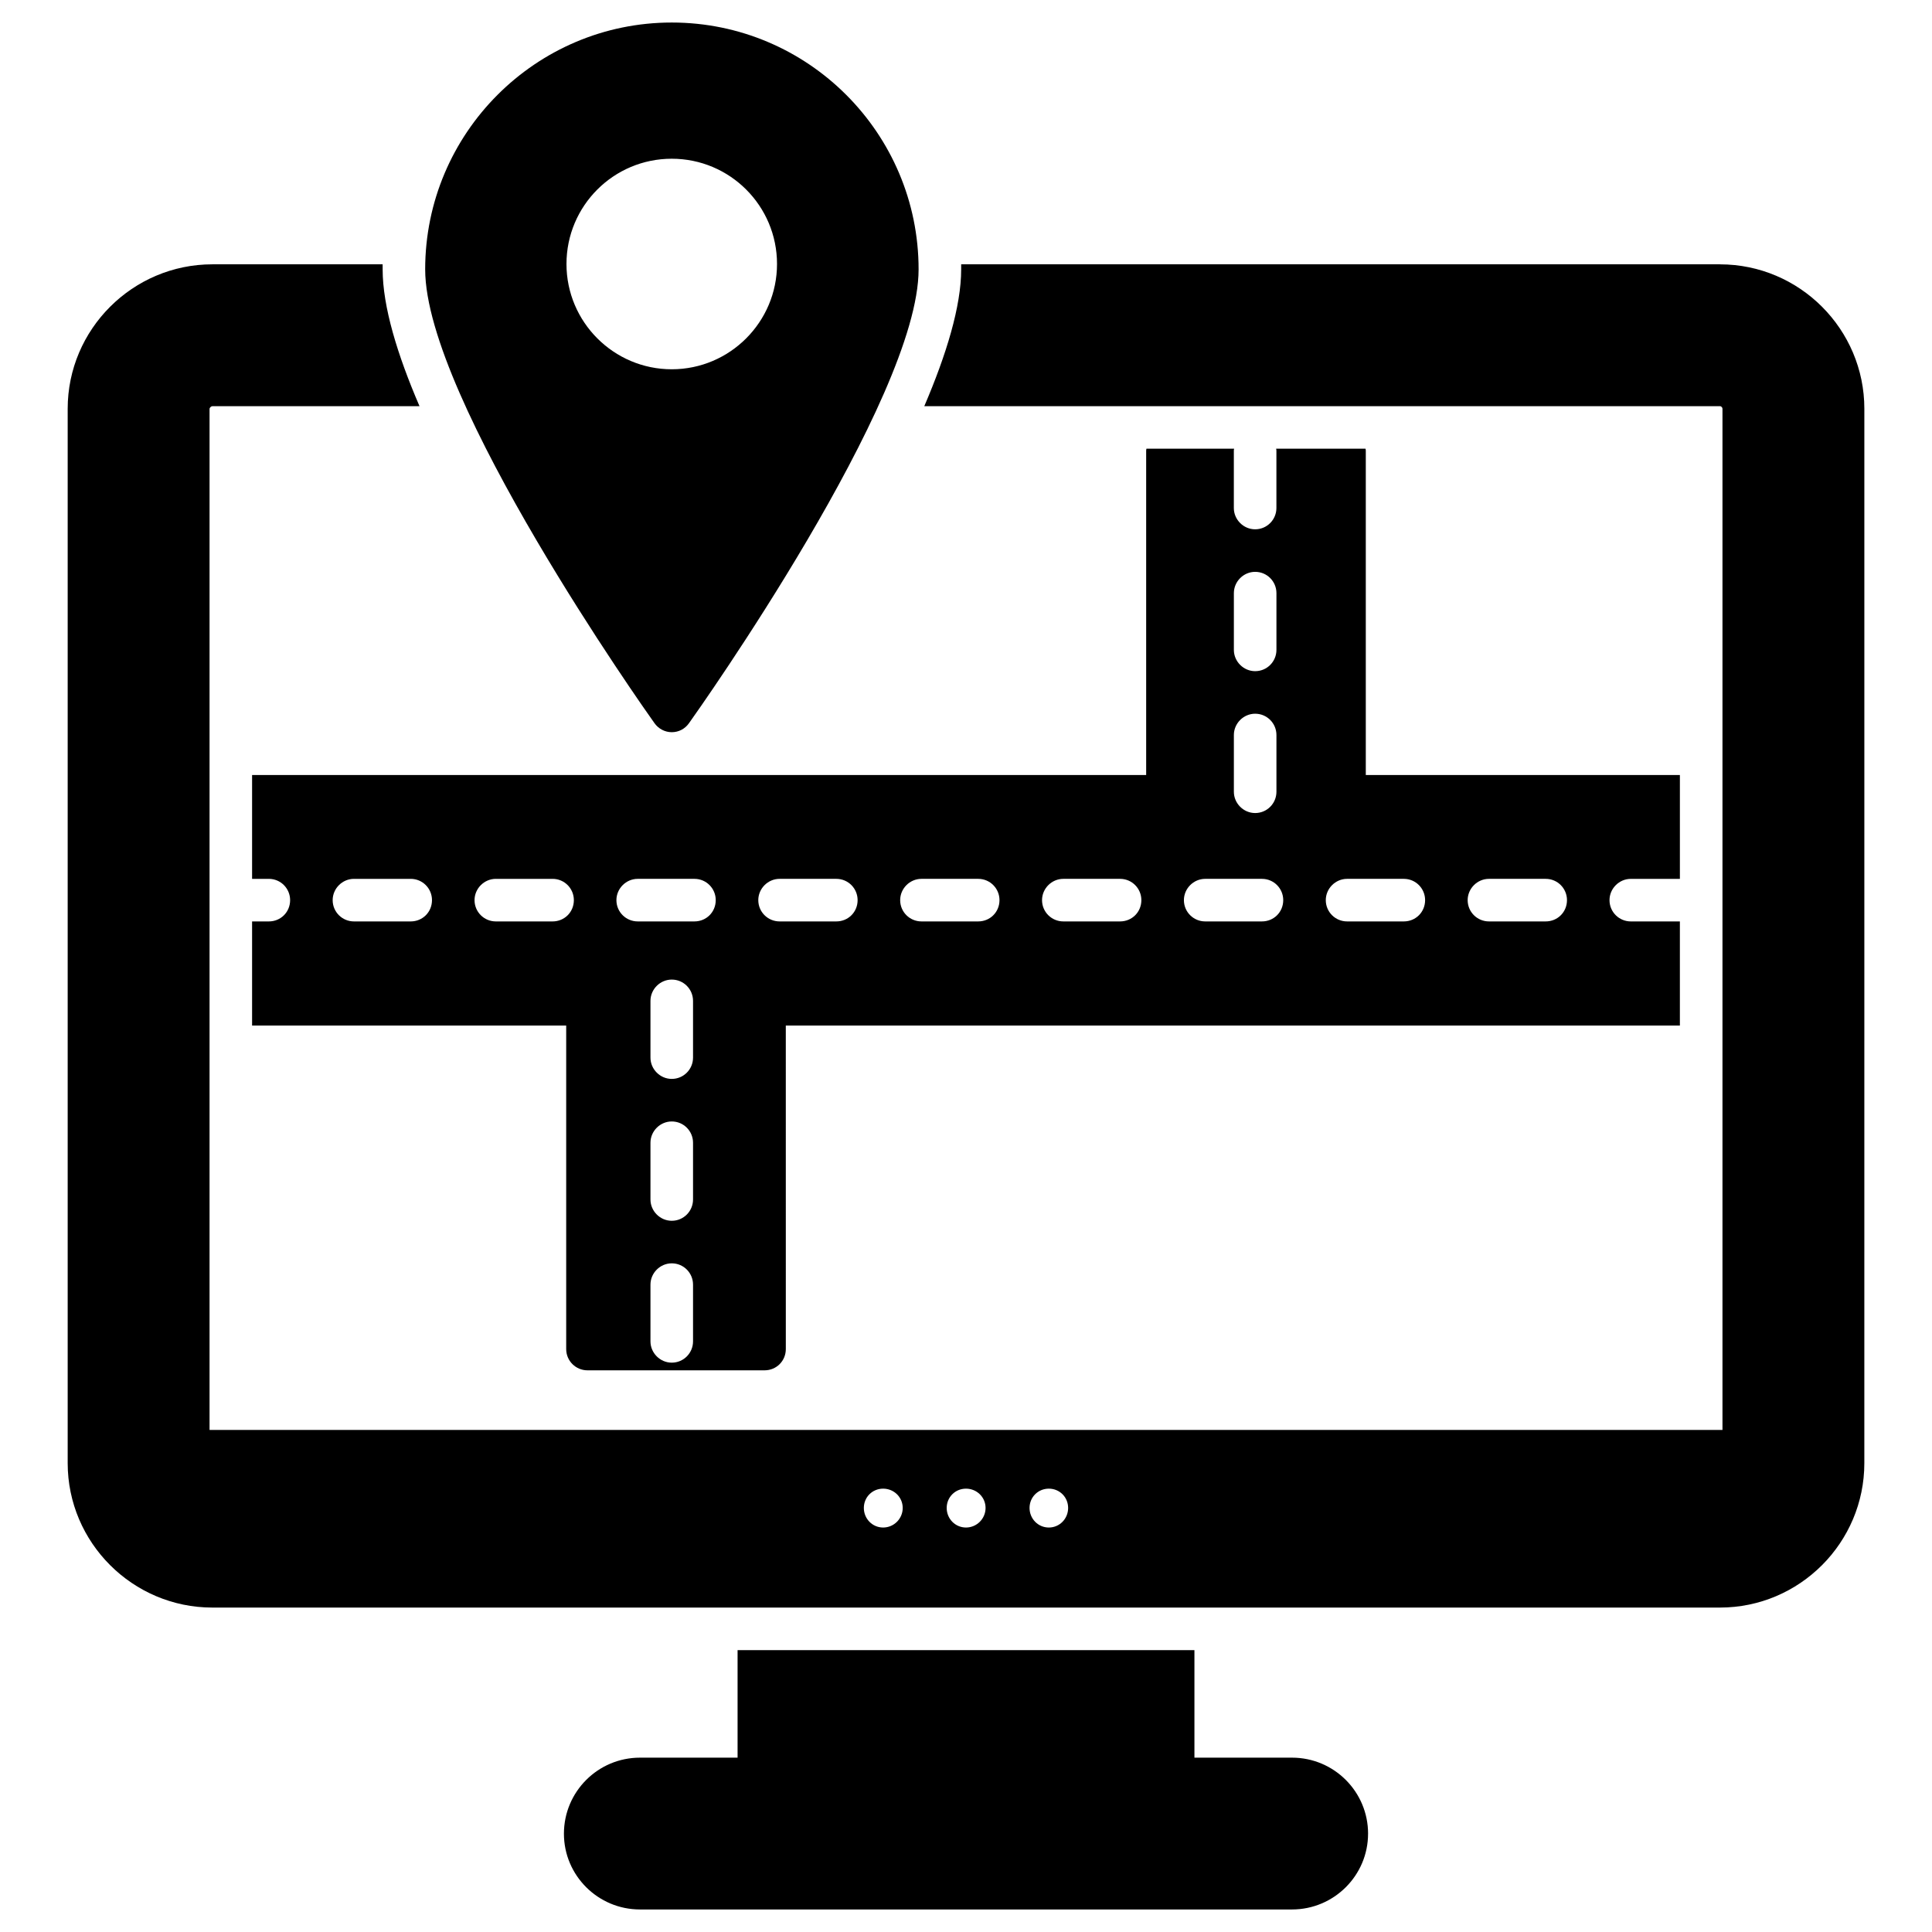 <?xml version="1.0" encoding="UTF-8"?>
<!-- Uploaded to: SVG Repo, www.svgrepo.com, Generator: SVG Repo Mixer Tools -->
<svg fill="#000000" width="800px" height="800px" version="1.1" viewBox="144 144 512 512" xmlns="http://www.w3.org/2000/svg">
 <g>
  <path d="m599.79 214.04h-201.07v1.352c0 9.773-3.91 22.559-9.773 36.246h210.85c0.375 0 0.676 0.375 0.676 0.676v270.63h-400.94v-270.62c0-0.227 0.375-0.676 0.75-0.676h54.895c-5.863-13.609-9.773-26.395-9.773-36.246l-0.004-1.355h-45.117c-21.129 0-38.348 17.219-38.348 38.273v279.43c0 21.055 17.219 38.273 38.348 38.273h399.51c21.129 0 38.273-17.219 38.273-38.273l0.004-279.42c0-21.055-17.145-38.277-38.273-38.277zm-221.75 334.77c-2.859 0-5.113-2.332-5.113-5.188 0-2.859 2.254-5.113 5.113-5.113s5.188 2.254 5.188 5.113c0 2.856-2.332 5.188-5.188 5.188zm21.957 0c-2.859 0-5.113-2.332-5.113-5.188 0-2.859 2.254-5.113 5.113-5.113s5.188 2.254 5.188 5.113c0 2.856-2.332 5.188-5.188 5.188zm21.957 0c-2.859 0-5.113-2.332-5.113-5.188 0-2.859 2.258-5.113 5.113-5.113s5.113 2.254 5.113 5.113c0 2.856-2.258 5.188-5.113 5.188z"/>
  <path d="m506.55 629.95c0 11.055-9.023 20.078-20.152 20.078h-172.8c-11.129 0-20.152-9.023-20.152-20.078 0-11.129 9.023-20.152 20.152-20.152h25.867v-28.5h121.07v28.5h25.867c11.129 0 20.152 9.023 20.152 20.152z"/>
  <path d="m576.18 376.91h13.008v-27.52l-83.238-0.004v-85.797c0-0.227 0-0.449-0.074-0.676h-23.688c0.074 0.227 0.074 0.449 0.074 0.676v15.039c0 3.082-2.481 5.641-5.641 5.641-3.082 0-5.641-2.559-5.641-5.641v-15.039c0-0.227 0-0.449 0.074-0.676h-23.234c-0.074 0.227-0.074 0.449-0.074 0.676v85.797h-236.94v27.52h4.438c3.16 0 5.641 2.559 5.641 5.641 0 3.16-2.481 5.641-5.641 5.641h-4.438v27.598h83.242v85.723c0 3.16 2.555 5.641 5.641 5.641h46.922c3.156 0 5.641-2.481 5.641-5.641l-0.004-85.723h236.94v-27.598h-13.008c-3.082 0-5.641-2.481-5.641-5.641 0-3.082 2.555-5.637 5.637-5.637zm-323.34 11.277h-15.039c-3.082 0-5.641-2.481-5.641-5.641 0-3.082 2.559-5.641 5.641-5.641h15.039c3.16 0 5.641 2.559 5.641 5.641 0 3.16-2.481 5.641-5.641 5.641zm37.598 0h-15.039c-3.082 0-5.641-2.481-5.641-5.641 0-3.082 2.559-5.641 5.641-5.641h15.039c3.16 0 5.641 2.559 5.641 5.641 0 3.16-2.481 5.641-5.641 5.641zm37.223 111.29c0 3.082-2.481 5.641-5.641 5.641-3.082 0-5.641-2.559-5.641-5.641v-15.039c0-3.082 2.559-5.641 5.641-5.641 3.156 0 5.641 2.555 5.641 5.641zm0-37.598c0 3.082-2.481 5.641-5.641 5.641-3.082 0-5.641-2.559-5.641-5.641v-15.039c0-3.082 2.559-5.641 5.641-5.641 3.156 0 5.641 2.555 5.641 5.641zm0-37.598c0 3.082-2.481 5.641-5.641 5.641-3.082 0-5.641-2.559-5.641-5.641v-15.039c0-3.082 2.559-5.641 5.641-5.641 3.156 0 5.641 2.555 5.641 5.641zm0.375-36.094h-15.039c-3.082 0-5.641-2.481-5.641-5.641 0-3.082 2.559-5.641 5.641-5.641h15.039c3.16 0 5.641 2.559 5.641 5.641 0 3.16-2.481 5.641-5.641 5.641zm37.598 0h-15.039c-3.082 0-5.641-2.481-5.641-5.641 0-3.082 2.559-5.641 5.641-5.641h15.039c3.16 0 5.641 2.559 5.641 5.641 0 3.16-2.481 5.641-5.641 5.641zm37.598 0h-15.039c-3.082 0-5.641-2.481-5.641-5.641 0-3.082 2.559-5.641 5.641-5.641h15.039c3.16 0 5.641 2.559 5.641 5.641 0 3.16-2.481 5.641-5.641 5.641zm37.598 0h-15.039c-3.082 0-5.641-2.481-5.641-5.641 0-3.082 2.559-5.641 5.641-5.641h15.039c3.16 0 5.641 2.559 5.641 5.641 0 3.16-2.481 5.641-5.641 5.641zm30.156-87c0-3.082 2.559-5.641 5.641-5.641 3.156 0 5.641 2.555 5.641 5.641v15.039c0 3.082-2.481 5.641-5.641 5.641-3.082 0-5.641-2.559-5.641-5.641zm0 37.598c0-3.082 2.559-5.641 5.641-5.641 3.156 0 5.641 2.555 5.641 5.641v15.039c0 3.082-2.481 5.641-5.641 5.641-3.082 0-5.641-2.559-5.641-5.641zm7.441 49.402h-15.039c-3.082 0-5.641-2.481-5.641-5.641 0-3.082 2.559-5.641 5.641-5.641h15.039c3.16 0 5.641 2.559 5.641 5.641 0 3.16-2.481 5.641-5.641 5.641zm37.598 0h-15.039c-3.082 0-5.641-2.481-5.641-5.641 0-3.082 2.559-5.641 5.641-5.641h15.039c3.16 0 5.641 2.559 5.641 5.641 0 3.16-2.481 5.641-5.641 5.641zm37.598 0h-15.039c-3.082 0-5.641-2.481-5.641-5.641 0-3.082 2.559-5.641 5.641-5.641h15.039c3.16 0 5.641 2.559 5.641 5.641 0 3.16-2.481 5.641-5.641 5.641z"/>
  <path d="m476.65 246.67-0.012 0.004h0.02z"/>
  <path d="m322.02 149.97c-36.02 0-65.344 29.328-65.344 65.422 0 34.363 58.277 116.78 60.758 120.24 1.055 1.504 2.781 2.406 4.586 2.406 1.879 0 3.535-0.902 4.586-2.406 2.481-3.457 60.832-85.875 60.832-120.24 0.004-36.094-29.324-65.422-65.418-65.422zm0 91.891c-15.414 0-27.898-12.559-27.898-27.898 0-15.414 12.48-27.898 27.898-27.898 15.414 0 27.898 12.48 27.898 27.898 0 15.34-12.48 27.898-27.898 27.898z"/>
 </g>
</svg>
